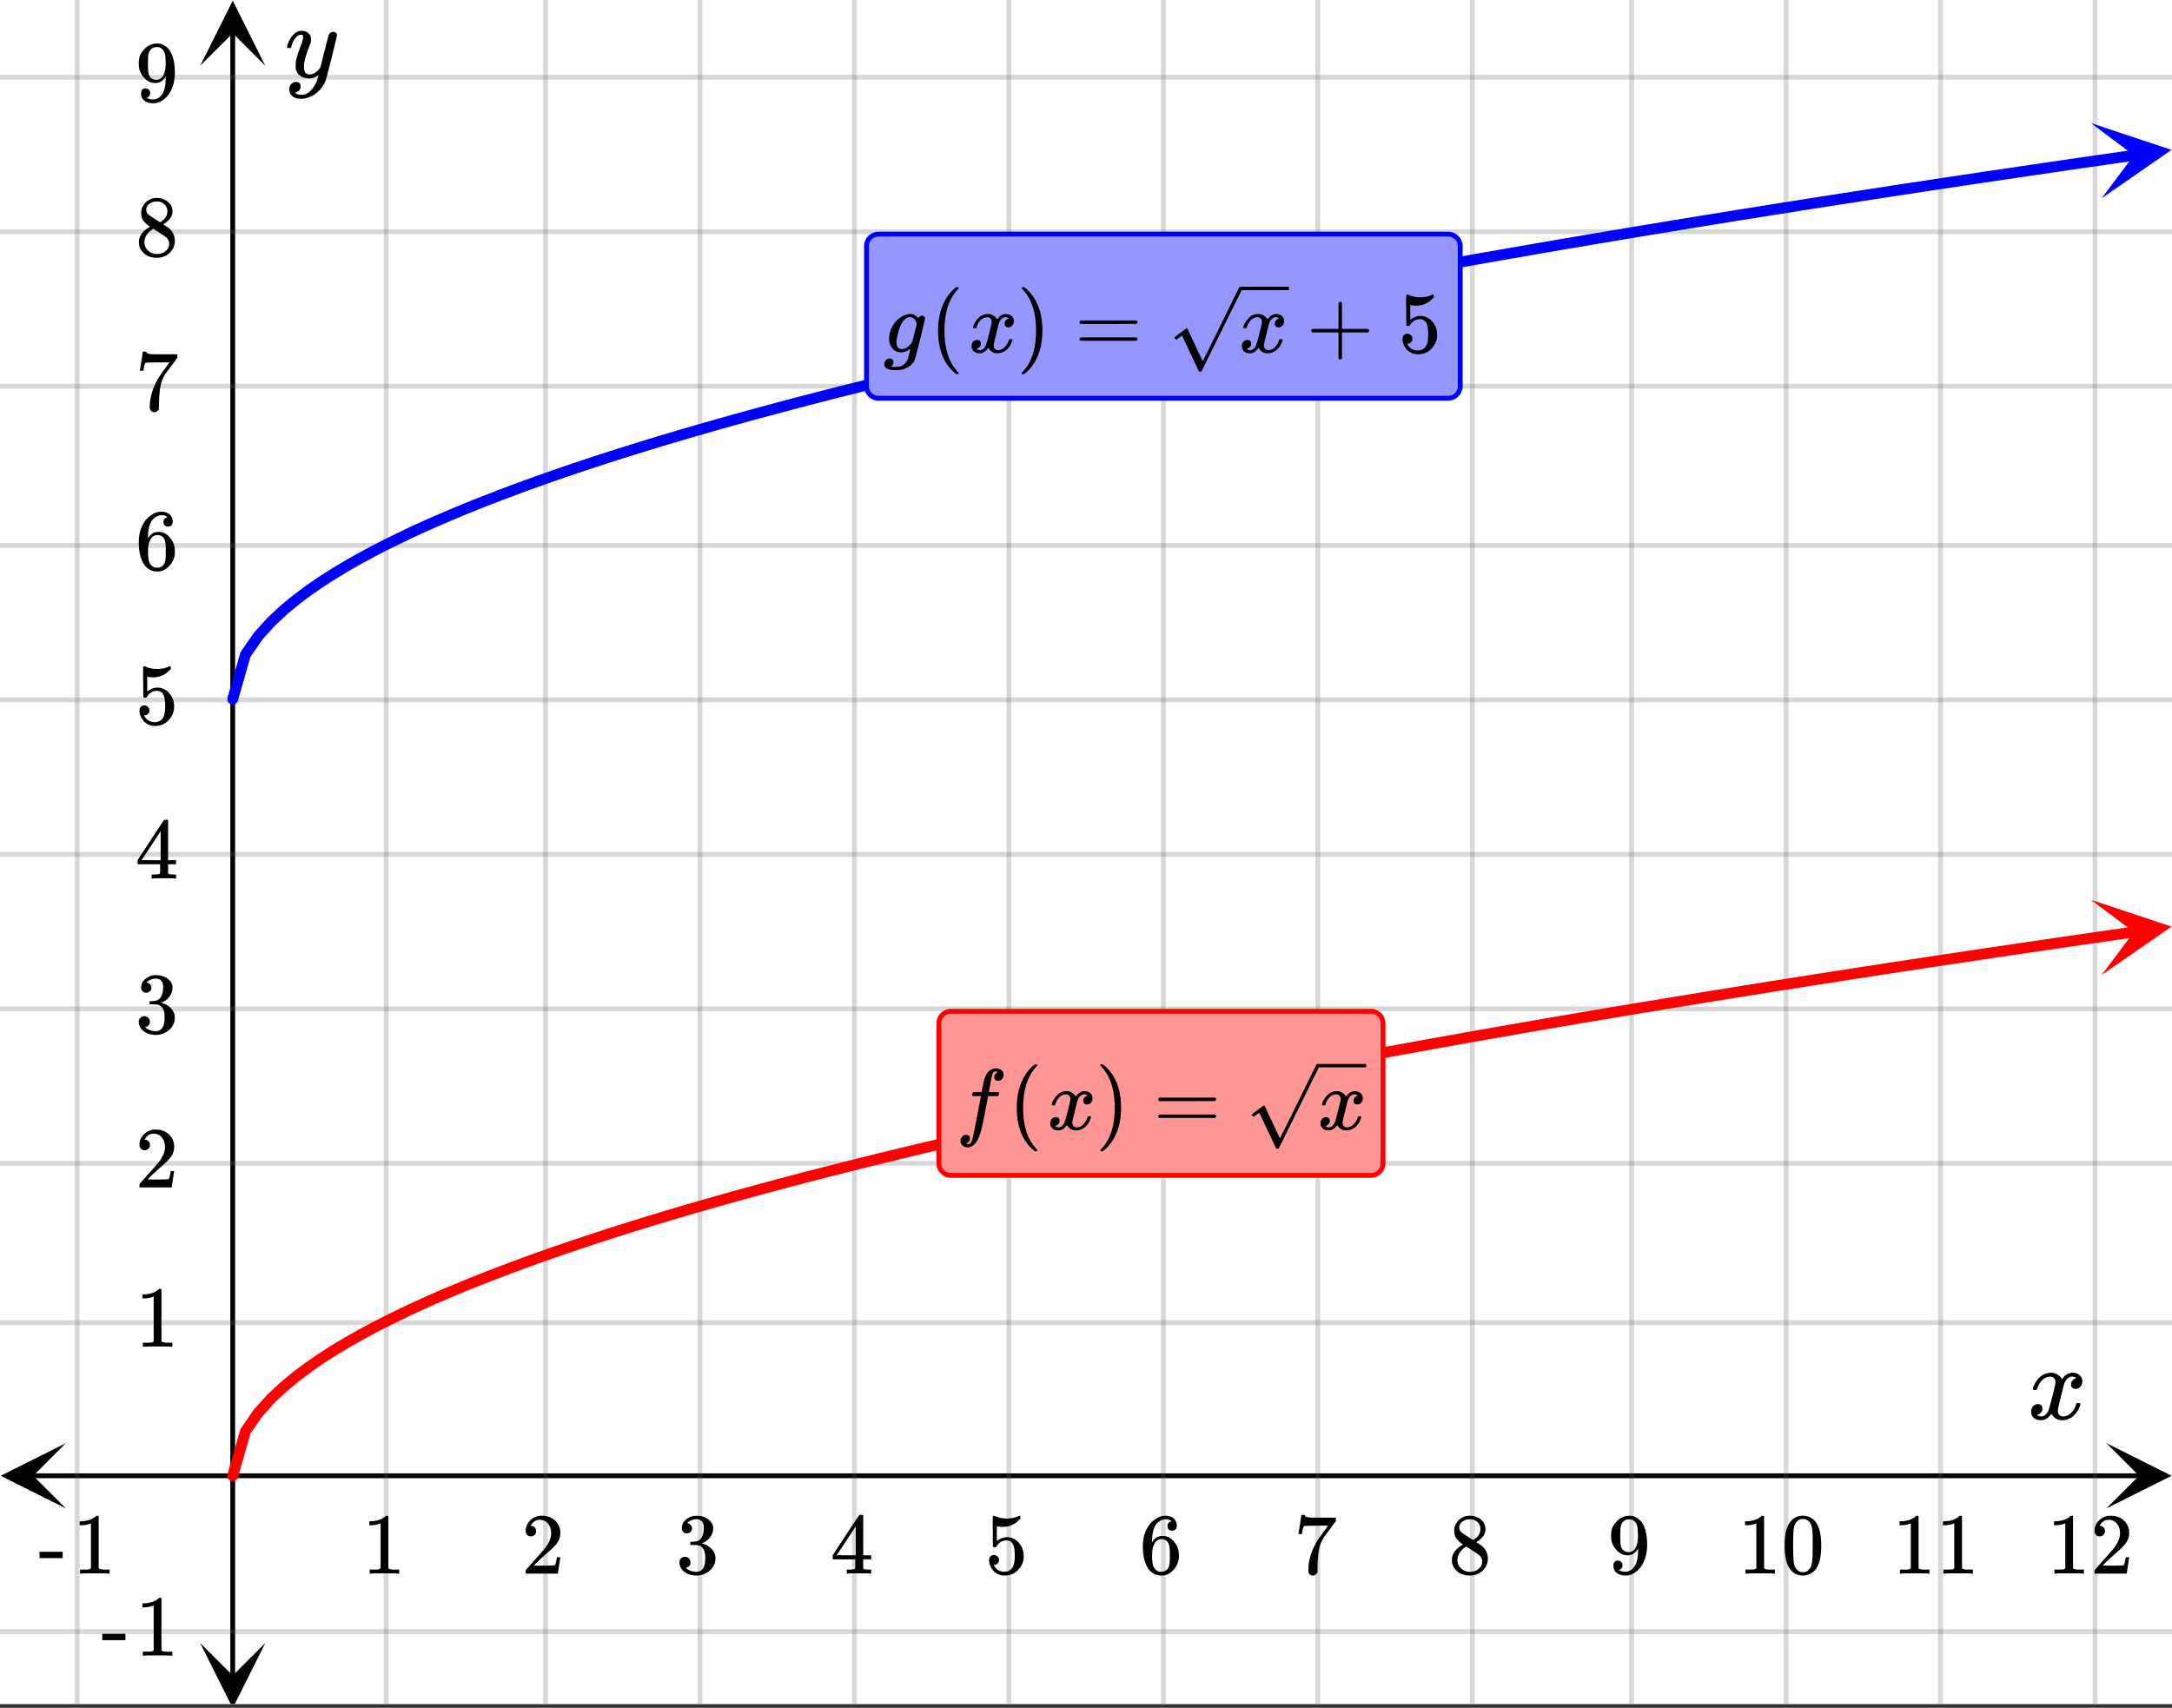 <svg xmlns="http://www.w3.org/2000/svg" xmlns:xlink="http://www.w3.org/1999/xlink" width="449.28" height="353.28" viewBox="0 0 336.96 264.96"><rect x="0" y="0" width="336.96" height="264.96" fill="#333333" stroke="none"/><defs><symbol overflow="visible" id="l"><path d="M.953-4.531c-.074-.063-.11-.125-.11-.188.04-.289.212-.664.516-1.125.508-.77 1.149-1.21 1.922-1.328.145-.02.258-.031.344-.031.375 0 .723.101 1.047.297.32.187.55.43.687.718a3.71 3.71 0 0 0 .266-.343c.406-.446.867-.672 1.39-.672.446 0 .805.133 1.079.39.281.25.422.56.422.922 0 .336-.102.618-.297.844a.916.916 0 0 1-.75.344c-.211 0-.383-.055-.516-.172a.636.636 0 0 1-.187-.469c0-.5.27-.843.812-1.031a.921.921 0 0 0-.172-.125c-.105-.063-.261-.094-.468-.094-.149 0-.25.012-.313.032-.418.18-.727.539-.922 1.078-.031.093-.187.703-.469 1.828-.28 1.125-.433 1.758-.453 1.89a2.74 2.74 0 0 0-.047.5c0 .262.07.47.22.625.155.149.359.22.609.22.457 0 .867-.192 1.234-.579.375-.383.625-.813.75-1.281.039-.114.078-.176.11-.188.03-.02.113-.031.25-.031.206 0 .312.047.312.14 0 .012-.012.07-.031.172-.188.68-.57 1.266-1.141 1.766-.512.399-1.047.594-1.61.594-.761 0-1.34-.336-1.734-1.016-.312.492-.715.813-1.203.969-.105.02-.246.031-.422.031C1.441.156.992-.062.734-.5a1.316 1.316 0 0 1-.156-.656c0-.32.094-.598.281-.828a.95.95 0 0 1 .75-.344c.47 0 .704.23.704.687 0 .399-.188.688-.563.875l-.094.047-.078.031a.123.123 0 0 1-.047.016l-.047.016c0 .031.082.086.25.156.125.055.266.078.422.078.383 0 .723-.242 1.016-.734.113-.196.32-.907.625-2.125.07-.25.144-.524.219-.828.07-.301.125-.536.156-.704.039-.164.066-.265.078-.296.063-.29.094-.5.094-.625 0-.27-.074-.477-.219-.625-.137-.157-.328-.235-.578-.235-.492 0-.918.188-1.281.563a3.171 3.171 0 0 0-.75 1.297c-.024.105-.047.168-.079.187-.023.012-.109.016-.265.016zm0 0"/></symbol><symbol overflow="visible" id="x"><path d="M7.531-7.031c.157 0 .285.043.39.125a.41.41 0 0 1 .173.343c0 .137-.266 1.278-.797 3.422-.531 2.137-.84 3.305-.922 3.516a4.073 4.073 0 0 1-.844 1.469 4.38 4.38 0 0 1-1.343 1.078c-.586.281-1.133.422-1.641.422-.824 0-1.387-.262-1.688-.781-.105-.157-.156-.376-.156-.657 0-.367.102-.652.313-.86.226-.21.468-.312.718-.312.477 0 .72.227.72.688 0 .394-.196.687-.579.875-.023.008-.047.02-.078.031-.031.02-.059.035-.078.047-.024.008-.043.016-.063.016l-.047.03c.032.063.145.13.344.204.176.063.352.094.531.094h.125c.188 0 .329-.012.422-.031.414-.118.805-.391 1.172-.829.375-.437.66-.96.86-1.562.113-.363.171-.578.171-.64 0-.009-.011-.005-.03.015a.546.546 0 0 0-.095.062c-.406.29-.855.438-1.343.438-.555 0-1.012-.133-1.375-.39-.356-.259-.586-.634-.688-1.126a4.332 4.332 0 0 1-.016-.5c0-.258.008-.46.032-.61.07-.456.32-1.253.75-2.39.238-.644.36-1.093.36-1.343A.756.756 0 0 0 2.78-6.5c-.031-.063-.094-.094-.187-.094h-.078c-.25 0-.493.117-.72.344-.355.355-.62.875-.796 1.563 0 .011-.008.03-.016.062a.22.22 0 0 1-.03.063l-.032.015C.91-4.535.89-4.53.859-4.53H.437c-.062-.063-.093-.11-.093-.14 0-.04.015-.118.047-.235.226-.758.57-1.352 1.03-1.782.364-.343.75-.515 1.157-.515.457 0 .82.125 1.094.375.27.25.406.594.406 1.031-.023.211-.039.324-.047.344 0 .074-.086.308-.25.703-.449 1.21-.715 2.094-.797 2.656a3.234 3.234 0 0 0-.015.375c0 .418.062.735.187.953.133.22.375.329.719.329.25 0 .484-.063.703-.188.227-.133.399-.266.516-.39.113-.126.258-.298.437-.516 0-.008.024-.117.078-.328.051-.22.13-.536.235-.954.101-.425.207-.832.312-1.218.407-1.625.63-2.477.672-2.563a.735.735 0 0 1 .703-.437zm0 0"/></symbol><symbol overflow="visible" id="m"><path d="M5.61 0c-.157-.031-.872-.047-2.141-.047C2.207-.047 1.5-.03 1.344 0h-.157v-.625h.344c.52 0 .86-.008 1.016-.031.07-.008.18-.067.328-.172v-6.969c-.023 0-.059.016-.11.047a4.134 4.134 0 0 1-1.39.25h-.25v-.625h.25c.758-.02 1.39-.188 1.89-.5a2.46 2.46 0 0 0 .422-.313c.008-.03.063-.046.157-.046a.36.36 0 0 1 .234.078v8.078c.133.137.43.203.89.203h.798V0zm0 0"/></symbol><symbol overflow="visible" id="n"><path d="M1.484-5.781c-.25 0-.449-.078-.593-.235a.872.872 0 0 1-.22-.609c0-.645.243-1.195.735-1.656a2.46 2.46 0 0 1 1.766-.703c.77 0 1.41.21 1.922.625.508.418.82.964.937 1.64.008.168.016.32.016.453 0 .524-.156 1.012-.469 1.47-.25.374-.758.89-1.516 1.546-.324.281-.777.695-1.359 1.234l-.781.766 1.016.016c1.414 0 2.164-.024 2.25-.079.039-.007.085-.101.14-.28.031-.095.094-.4.188-.923v-.03h.53v.03l-.374 2.47V0h-5v-.25c0-.188.008-.29.031-.313.008-.007.383-.437 1.125-1.28.977-1.095 1.61-1.813 1.89-2.157.602-.82.907-1.57.907-2.25 0-.594-.156-1.086-.469-1.484-.312-.407-.746-.61-1.297-.61-.523 0-.945.235-1.265.703-.024.032-.047.079-.078.141a.274.274 0 0 0-.047.078c0 .012.02.016.062.016a.68.68 0 0 1 .547.25.801.801 0 0 1 .219.562c0 .23-.078.422-.235.578a.76.76 0 0 1-.578.235zm0 0"/></symbol><symbol overflow="visible" id="o"><path d="M1.719-6.25c-.25 0-.446-.07-.578-.219a.863.863 0 0 1-.204-.593c0-.508.196-.938.594-1.282a2.566 2.566 0 0 1 1.407-.625h.203c.312 0 .507.008.593.016.301.043.602.137.907.281.593.305.968.727 1.125 1.266.02.093.03.218.03.375 0 .523-.167.996-.5 1.422-.323.418-.73.714-1.218.89-.055.024-.055.04 0 .047.008 0 .05.012.125.031.55.157 1.016.446 1.39.86.376.418.563.89.563 1.422 0 .367-.086.718-.25 1.062-.218.461-.574.84-1.062 1.14-.492.302-1.04.454-1.64.454-.595 0-1.122-.125-1.579-.375-.46-.25-.766-.586-.922-1.016a1.45 1.45 0 0 1-.14-.656c0-.25.082-.453.25-.61a.831.831 0 0 1 .609-.25c.25 0 .453.087.61.25.163.169.25.372.25.61 0 .21-.063.39-.188.547a.768.768 0 0 1-.469.281l-.094.031c.489.407 1.047.61 1.672.61.5 0 .875-.239 1.125-.719.156-.29.234-.742.234-1.36v-.265c0-.852-.292-1.426-.875-1.719-.124-.05-.398-.082-.812-.093l-.563-.016-.046-.031c-.024-.02-.032-.086-.032-.204 0-.113.008-.18.032-.203.03-.03.054-.046.078-.046.25 0 .508-.02.781-.063.395-.05.695-.27.906-.656.207-.395.313-.867.313-1.422 0-.582-.157-.973-.469-1.172a1.131 1.131 0 0 0-.64-.188c-.45 0-.844.122-1.188.36l-.125.094a.671.671 0 0 0-.094.109l-.047.047a.88.88 0 0 0 .094.031c.176.024.328.11.453.266.125.148.188.32.188.515a.715.715 0 0 1-.235.547.76.76 0 0 1-.562.219zm0 0"/></symbol><symbol overflow="visible" id="p"><path d="M6.234 0c-.125-.031-.71-.047-1.75-.047-1.074 0-1.671.016-1.796.047h-.126v-.625h.422c.383-.008.618-.031.704-.063a.286.286 0 0 0 .171-.14c.008-.008.016-.25.016-.719v-.672h-3.5v-.625l2.031-3.11A431.58 431.58 0 0 1 4.5-9.108c.02-.008.113-.016.281-.016h.25l.078.078v6.203h1.235v.625H5.109V-.89a.25.25 0 0 0 .079.157c.07.062.328.101.765.109h.39V0zm-2.28-2.844v-4.5L1-2.859l1.469.015zm0 0"/></symbol><symbol overflow="visible" id="q"><path d="M1.438-2.89a.72.72 0 0 1 .546.234.72.72 0 0 1 .235.547c0 .21-.078.386-.235.53a.73.73 0 0 1-.515.22h-.094l.047.062c.133.293.336.531.61.719.28.187.609.281.984.281.644 0 1.101-.27 1.375-.812.175-.332.265-.907.265-1.72 0-.925-.125-1.55-.375-1.874-.23-.3-.515-.453-.86-.453-.698 0-1.23.308-1.593.922a.312.312 0 0 1-.094.125.761.761 0 0 1-.203.015c-.148 0-.23-.031-.25-.093-.023-.032-.031-.817-.031-2.36 0-.258-.008-.57-.016-.937v-.72c0-.5.032-.75.094-.75a.047.047 0 0 1 .047-.03l.25.078a4.646 4.646 0 0 0 3.625-.016.402.402 0 0 1 .172-.062c.07 0 .11.086.11.25v.171C4.8-7.686 3.878-7.25 2.765-7.25c-.282 0-.532-.023-.75-.078l-.141-.031v2.312c.508-.406 1.035-.61 1.578-.61.164 0 .348.024.547.063.602.157 1.094.5 1.469 1.032.383.523.578 1.14.578 1.859 0 .812-.29 1.515-.86 2.11-.562.593-1.261.89-2.093.89C2.52.297 2.035.14 1.64-.172a1.618 1.618 0 0 1-.438-.453C.93-.945.758-1.348.687-1.828c0-.02-.007-.055-.015-.11v-.14c0-.25.07-.445.219-.594a.745.745 0 0 1 .546-.219zm0 0"/></symbol><symbol overflow="visible" id="r"><path d="M5.031-8.11c-.199-.195-.48-.304-.843-.328-.625 0-1.153.274-1.579.813-.418.586-.625 1.492-.625 2.719L2-4.86l.11-.172c.363-.54.859-.813 1.484-.813.414 0 .781.09 1.094.266a2.6 2.6 0 0 1 .64.547c.219.242.395.492.531.75.196.449.297.933.297 1.453v.234c0 .211-.027.403-.078.578-.105.532-.383 1.032-.828 1.5-.387.407-.82.66-1.297.766a2.688 2.688 0 0 1-.547.047c-.168 0-.32-.016-.453-.047-.668-.125-1.2-.484-1.594-1.078C.83-1.66.563-2.79.563-4.218c0-.97.171-1.817.515-2.548.344-.726.82-1.296 1.438-1.703a2.62 2.62 0 0 1 1.562-.515c.531 0 .953.14 1.266.421.32.282.484.665.484 1.141 0 .23-.07.414-.203.547-.125.137-.297.203-.516.203-.218 0-.398-.062-.53-.187-.126-.125-.188-.301-.188-.532 0-.406.21-.644.64-.718zm-.593 3.235a1.18 1.18 0 0 0-.97-.484c-.335 0-.605.105-.812.312C2.22-4.597 2-3.883 2-2.907c0 .794.05 1.345.156 1.657.094.273.242.5.453.688.22.187.477.28.782.28.457 0 .804-.171 1.046-.515.133-.187.22-.41.25-.672.04-.258.063-.64.063-1.14v-.422c0-.508-.023-.895-.063-1.156a1.566 1.566 0 0 0-.25-.688zm0 0"/></symbol><symbol overflow="visible" id="s"><path d="M.734-6.172C.742-6.192.82-6.68.97-7.64l.219-1.453c0-.008.085-.015.265-.015h.266v.046c0 .094.066.172.203.235.133.062.367.105.703.125.344.012 1.102.015 2.281.015h1.64v.532l-.921 1.25c-.137.187-.293.398-.469.625l-.39.531a7.378 7.378 0 0 0-.157.234c-.468.73-.746 1.704-.828 2.922-.043.375-.07.883-.078 1.516 0 .125-.008.258-.015.39v.438a.62.62 0 0 1-.266.375.674.674 0 0 1-.438.172.692.692 0 0 1-.53-.219c-.126-.144-.188-.351-.188-.625 0-.125.015-.379.046-.765.133-1.208.555-2.426 1.266-3.657.176-.281.55-.82 1.125-1.625l.625-.843h-1.25c-1.574 0-2.398.027-2.469.078-.043.023-.093.12-.156.296a3.92 3.92 0 0 0-.125.625c-.023.157-.039.247-.047.266v.031H.734zm0 0"/></symbol><symbol overflow="visible" id="t"><path d="M2.313-4.516c-.438-.289-.778-.593-1.016-.906-.242-.312-.36-.723-.36-1.234 0-.383.07-.707.22-.969.195-.406.488-.734.874-.984.383-.25.82-.375 1.313-.375.613 0 1.144.164 1.594.484.445.324.722.734.828 1.234.007.055.015.164.015.329 0 .199-.008.328-.015.39-.137.594-.547 1.11-1.235 1.547l-.156.11c.5.343.758.523.781.53.664.544 1 1.215 1 2.016 0 .73-.265 1.356-.797 1.875-.53.508-1.199.766-2 .766C2.254.297 1.441-.11.922-.922c-.23-.32-.344-.71-.344-1.172 0-.976.578-1.785 1.735-2.422zM5-6.922c0-.383-.125-.71-.375-.984a1.69 1.69 0 0 0-.922-.516h-.437c-.48 0-.883.164-1.204.485-.23.21-.343.453-.343.734 0 .387.164.695.5.922.039.043.328.23.86.562l.78.516c.008-.008.067-.047.172-.11a2.95 2.95 0 0 0 .25-.187C4.758-5.883 5-6.36 5-6.922zM1.437-2.109c0 .523.192.96.579 1.312a2.01 2.01 0 0 0 1.359.516c.363 0 .695-.07 1-.219.3-.156.531-.36.688-.61.144-.226.218-.472.218-.734 0-.383-.156-.726-.468-1.031-.075-.07-.45-.328-1.125-.766l-.407-.265C3.133-4 3.02-4.07 2.937-4.125l-.109-.063-.156.079c-.563.367-.938.812-1.125 1.343-.074.243-.11.461-.11.657zm0 0"/></symbol><symbol overflow="visible" id="u"><path d="M2.328-1.297a.76.76 0 0 1-.14.469.597.597 0 0 1-.36.234l-.062.016c0 .012.03.039.093.078a.289.289 0 0 0 .157.063c.195.093.453.14.765.14.164 0 .281-.008.344-.031.438-.102.8-.379 1.094-.828.351-.508.531-1.383.531-2.625v-.094l-.078.11c-.367.617-.883.921-1.547.921-.719 0-1.328-.312-1.828-.937a3.351 3.351 0 0 1-.563-.938c-.117-.3-.171-.687-.171-1.156 0-.52.066-.945.203-1.281.144-.332.39-.672.734-1.016a2.658 2.658 0 0 1 1.672-.797l.031-.015h.078c.008 0 .035.007.078.015h.11c.187 0 .316.012.39.031.727.157 1.297.622 1.704 1.391.394.781.593 1.797.593 3.047 0 1.262-.273 2.324-.812 3.188a3.582 3.582 0 0 1-1.14 1.187c-.45.281-.915.422-1.391.422-.575 0-1.032-.133-1.376-.39C1.095-.364.922-.75.922-1.25c0-.508.234-.766.703-.766.207 0 .375.07.5.204a.676.676 0 0 1 .203.515zm1.36-7.11a4.146 4.146 0 0 0-.376-.015c-.335 0-.624.121-.874.36a1.5 1.5 0 0 0-.376.718c-.054.274-.078.735-.078 1.39 0 .618.02 1.106.063 1.47.039.336.172.609.39.828.227.21.516.312.86.312h.047c.488-.039.844-.289 1.062-.75.219-.468.328-1.035.328-1.703 0-.695-.039-1.203-.109-1.516A1.36 1.36 0 0 0 4.297-8a1.248 1.248 0 0 0-.61-.406zm0 0"/></symbol><symbol overflow="visible" id="v"><path d="M1.297-7.89c.5-.727 1.187-1.094 2.062-1.094.657 0 1.227.226 1.72.671.25.243.456.547.624.922.332.75.5 1.778.5 3.079 0 1.398-.195 2.46-.578 3.187-.25.523-.621.902-1.11 1.14a2.534 2.534 0 0 1-1.14.282c-1.031 0-1.79-.473-2.266-1.422-.386-.727-.578-1.79-.578-3.188 0-.832.051-1.519.156-2.062a4.48 4.48 0 0 1 .61-1.516zm3.031-.157a1.24 1.24 0 0 0-.953-.437c-.375 0-.7.148-.969.437-.199.211-.336.465-.406.766-.074.293-.121.797-.14 1.515 0 .063-.008.246-.016.547v.735c0 .855.008 1.453.031 1.796.031.637.082 1.09.156 1.36.07.273.207.508.406.703.25.273.563.406.938.406.363 0 .664-.133.906-.406.196-.195.332-.43.407-.703.07-.27.128-.723.171-1.36.008-.343.016-.94.016-1.796v-.735-.547c-.023-.718-.07-1.222-.14-1.515-.075-.301-.212-.555-.407-.766zm0 0"/></symbol><symbol overflow="visible" id="w"><path d="M.14-2.406v-.985h3.594v.985zm0 0"/></symbol><symbol overflow="visible" id="z"><path d="M4.484 3.25c0 .082-.078.125-.234.125h-.172l-.39-.328C2.07 1.578 1.265-.563 1.265-3.375c0-1.094.129-2.094.39-3C2.07-7.789 2.75-8.93 3.688-9.797c.07-.05.144-.11.218-.172.082-.07.14-.117.172-.14h.172c.102 0 .164.015.188.046.03.024.046.047.046.079 0 .03-.046.093-.14.187C2.945-8.317 2.25-6.172 2.25-3.359c0 2.804.695 4.937 2.094 6.406.093.101.14.172.14.203zm0 0"/></symbol><symbol overflow="visible" id="B"><path d="M.813-10.094l.046-.015h.297l.375.312C3.156-8.317 3.97-6.176 3.97-3.375c0 1.105-.133 2.105-.39 3C3.16 1.039 2.476 2.18 1.53 3.047c-.062.05-.136.11-.218.172-.075.07-.125.125-.157.156H1a.547.547 0 0 1-.219-.031c-.031-.024-.047-.07-.047-.14.008 0 .063-.06.157-.173C2.285 1.582 2.984-.55 2.984-3.375c0-2.82-.699-4.957-2.093-6.406-.094-.102-.149-.16-.157-.172 0-.07.024-.117.079-.14zm0 0"/></symbol><symbol overflow="visible" id="C"><path d="M.75-4.672c0-.125.063-.219.188-.281H9.53c.133.062.203.156.203.281 0 .094-.062.18-.187.25l-4.281.016H.969C.82-4.457.75-4.546.75-4.672zm0 2.61c0-.133.07-.223.219-.266h8.578a.249.249 0 0 0 .062.047l.063.047c.02.011.035.039.047.078.008.031.015.062.015.094 0 .117-.07.203-.203.265H.937C.813-1.859.75-1.945.75-2.063zm0 0"/></symbol><symbol overflow="visible" id="D"><path d="M.938-3.094C.813-3.164.75-3.258.75-3.375c0-.113.063-.203.188-.266h4.03v-2.015l.016-2.032c.094-.113.18-.171.266-.171.113 0 .203.07.266.203v4.015H9.53c.133.075.203.168.203.282 0 .105-.07.195-.203.265H5.516V.922c-.063.125-.157.187-.282.187-.117 0-.203-.062-.265-.187v-4.016zm0 0"/></symbol><symbol overflow="visible" id="y"><path d="M1 .953c.156 0 .285.047.39.14a.522.522 0 0 1 .173.407c0 .238-.09.441-.266.61-.063.07-.086.109-.063.109.082.02.348.031.797.031.344 0 .614-.055.813-.156.207-.106.398-.262.578-.469.176-.2.3-.402.375-.61.062-.18.133-.46.219-.843.113-.426.171-.676.171-.75a2.572 2.572 0 0 1-1.078.547A1.509 1.509 0 0 1 2.781 0c-.586 0-1.047-.203-1.39-.61-.336-.413-.5-.93-.5-1.546 0-.563.129-1.11.39-1.64.414-.852 1.008-1.474 1.782-1.86.414-.196.804-.297 1.171-.297.414 0 .805.215 1.172.64l.063-.062a.616.616 0 0 1 .562-.313c.114 0 .211.04.297.11.094.074.14.164.14.266 0 .136-.257 1.226-.765 3.265-.512 2.043-.781 3.082-.812 3.125-.168.488-.524.89-1.063 1.203a3.421 3.421 0 0 1-1.797.485c-1.031 0-1.64-.2-1.828-.594a.734.734 0 0 1-.062-.328.95.95 0 0 1 .234-.625A.81.81 0 0 1 1 .953zm4.172-5.375a3.912 3.912 0 0 0-.203-.547.984.984 0 0 0-.313-.343.917.917 0 0 0-.531-.157c-.023 0-.055.008-.094.016H3.97c-.387.094-.715.328-.985.703-.25.336-.492.945-.718 1.828-.157.606-.235 1.055-.235 1.344 0 .71.281 1.062.844 1.062.508 0 1.004-.312 1.484-.937l.11-.14c.32-1.259.554-2.204.703-2.829zm0 0"/></symbol><symbol overflow="visible" id="A"><path d="M.781-3.75C.727-3.8.703-3.848.703-3.89c.031-.25.172-.563.422-.938.414-.633.941-1.004 1.578-1.11.133-.007.235-.015.297-.015.313 0 .598.086.86.25.269.156.46.355.578.594.113-.157.187-.25.218-.282.332-.375.711-.562 1.14-.562.364 0 .661.105.891.312.227.211.344.465.344.766 0 .281-.078.516-.234.703a.776.776 0 0 1-.625.281.64.64 0 0 1-.422-.14.521.521 0 0 1-.156-.39c0-.415.222-.696.672-.845a.58.58 0 0 0-.141-.093.705.705 0 0 0-.39-.094.91.91 0 0 0-.266.031c-.336.149-.586.445-.75.89-.032.075-.164.579-.39 1.516-.231.93-.356 1.45-.376 1.563a1.827 1.827 0 0 0-.047.406c0 .211.063.383.188.516.125.125.289.187.5.187.383 0 .726-.16 1.031-.484.3-.32.508-.676.625-1.063.02-.082.04-.129.063-.14.03-.02.109-.031.234-.031.164 0 .25.039.25.109 0 .012-.012.058-.031.14-.149.563-.461 1.055-.938 1.47-.43.323-.875.484-1.344.484-.625 0-1.101-.282-1.421-.844-.262.406-.594.68-1 .812-.086.02-.2.032-.344.032-.524 0-.89-.188-1.11-.563a.953.953 0 0 1-.14-.531c0-.27.078-.5.234-.688a.798.798 0 0 1 .625-.28c.395 0 .594.187.594.562 0 .336-.164.574-.484.718a.359.359 0 0 1-.063.047l-.078.031c-.012.012-.024.016-.031.016h-.032c0 .031.063.074.188.125a.817.817 0 0 0 .36.078c.32 0 .597-.203.827-.61.102-.163.282-.75.532-1.75.05-.206.109-.437.171-.687.063-.257.11-.457.141-.593.031-.133.05-.211.063-.235a2.86 2.86 0 0 0 .078-.531.678.678 0 0 0-.188-.5.613.613 0 0 0-.484-.203c-.406 0-.762.156-1.063.469a2.562 2.562 0 0 0-.609 1.078c-.012.074-.031.12-.063.14a.752.752 0 0 1-.218.016zm0 0"/></symbol><symbol overflow="visible" id="F"><path d="M1.594 2.188c.238.05.367.078.39.078.207 0 .383-.188.532-.563.113-.305.441-1.898.984-4.797.258-1.363.39-2.05.39-2.062v-.032h-.624c-.43 0-.653-.007-.672-.03-.063-.032-.074-.13-.031-.298.03-.132.05-.207.062-.218.02-.04.055-.063.11-.063.062-.008.273-.016.64-.016.426 0 .64-.003.64-.015 0-.02.04-.242.126-.672.082-.426.132-.688.156-.781.187-.852.473-1.446.86-1.782.35-.289.722-.437 1.109-.437.32.012.593.11.812.297.227.18.344.414.344.703a.987.987 0 0 1-.25.672.766.766 0 0 1-.61.266c-.398 0-.593-.188-.593-.563 0-.332.16-.578.484-.734l.11-.063A1.362 1.362 0 0 0 6.155-9c-.261 0-.43.168-.5.5-.074.273-.195.86-.36 1.766l-.171.89c0 .024.242.032.734.032.407 0 .649.007.735.015.082.012.125.043.125.094 0 .094-.032.242-.094.437-.023.043-.07.07-.14.079h-1.47l-.312 1.64c-.336 1.719-.543 2.758-.625 3.11-.305 1.363-.71 2.285-1.219 2.765-.336.29-.664.438-.984.438-.324 0-.594-.094-.813-.282a.867.867 0 0 1-.328-.703c0-.273.082-.5.25-.687a.789.789 0 0 1 .61-.266c.394 0 .593.188.593.563 0 .332-.156.57-.468.718zm0 0"/></symbol><clipPath id="a"><path d="M0 0h336.96v264.36H0zm0 0"/></clipPath><clipPath id="b"><path d="M.102 223.902H11V235H.102zm0 0"/></clipPath><clipPath id="c"><path d="M326.79 223.902h10.17V235h-10.17zm0 0"/></clipPath><clipPath id="d"><path d="M11 0h315v264.36H11zm0 0"/></clipPath><clipPath id="e"><path d="M31.05 254H42v10.36H31.05zm0 0"/></clipPath><clipPath id="f"><path d="M31.05 0H42v10.21H31.05zm0 0"/></clipPath><clipPath id="g"><path d="M0 11h336.96v243H0zm0 0"/></clipPath><clipPath id="h"><path d="M324 19h12.96v12H324zm0 0"/></clipPath><clipPath id="i"><path d="M324.371 19.09l26.27-3.762 3.761 26.27-26.27 3.761zm0 0"/></clipPath><clipPath id="j"><path d="M324 139h12.96v13H324zm0 0"/></clipPath><clipPath id="k"><path d="M324.371 139.594l26.27-3.762 3.761 26.27-26.27 3.761zm0 0"/></clipPath><clipPath id="E"><path d="M182 44h17.953v13.664H182zm0 0"/></clipPath><clipPath id="G"><path d="M194 165h17.938v13.234H194zm0 0"/></clipPath></defs><g clip-path="url(#a)" fill="#fff"><path d="M0 0h336.96v264.96H0z"/><path d="M0 0h336.96v264.96H0z"/></g><path d="M5.055 228.957h326.89" fill="none" stroke="#000" stroke-width=".749"/><g clip-path="url(#b)"><path d="M10.21 223.902L.103 228.957l10.109 5.055-5.055-5.055zm0 0"/></g><g clip-path="url(#c)"><path d="M326.79 223.902l10.108 5.055-10.109 5.055 5.055-5.055zm0 0"/></g><g clip-path="url(#d)"><path d="M59.91 0v265.106M84.625 0v265.106M108.59 0v265.106M132.555 0v265.106M156.52 0v265.106M180.48 0v265.106M204.446 0v265.106M228.41 0v265.106M253.125 0v265.106M277.09 0v265.106M301.055 0v265.106M325.02 0v265.106M11.98 0v265.106" fill="none" stroke-linecap="round" stroke-linejoin="round" stroke="#666" stroke-opacity=".251" stroke-width=".749"/></g><path d="M36.105 260.05V5.056" fill="none" stroke="#000" stroke-width=".749"/><g clip-path="url(#e)"><path d="M31.05 254.895l5.055 10.109 5.06-10.11-5.06 5.055zm0 0"/></g><g clip-path="url(#f)"><path d="M31.05 10.21L36.106.103l5.06 10.109-5.06-5.055zm0 0"/></g><g clip-path="url(#g)"><path d="M0 205.195h337M0 180.481h337M0 156.52h337M0 132.555h337M0 108.59h337M0 84.625h337M0 59.91h337M0 35.945h337M0 11.98h337M0 253.125h337" fill="none" stroke-linecap="round" stroke-linejoin="round" stroke="#666" stroke-opacity=".251" stroke-width=".749"/></g><path d="M36.105 108.453l1.98-6.914 1.981-2.863 1.98-2.196 1.981-1.851 1.98-1.633 1.981-1.476 1.98-1.356 1.981-1.262 1.98-1.187 1.981-1.121 1.98-1.067 1.981-1.02 1.98-.976 1.981-.941 1.977-.91 1.98-.875 1.98-.852 1.981-.828 1.98-.805 1.981-.78 1.98-.763 1.98-.746 1.981-.73 1.98-.711 1.981-.7 1.98-.683 1.981-.672 1.98-.66 1.981-.648 1.98-.637 1.981-.625 1.977-.613 1.98-.61 1.98-.597 1.981-.586 1.98-.582 1.981-.57 1.98-.567 1.981-.555 1.98-.55 1.98-.544 1.981-.535 1.98-.531 1.981-.523 1.98-.52 1.981-.512 1.98-.507 1.977-.5 1.98-.497 1.981-.492 1.98-.488 1.981-.48 1.98-.477 1.981-.473 1.98-.468 1.981-.465 3.961-.914 1.98-.454 3.961-.89 1.98-.442 1.981-.437 1.977-.434 1.98-.43 3.961-.85 1.98-.423 1.981-.414 1.98-.418 3.962-.82 1.98-.406 1.98-.403 3.962-.797 3.96-.789 1.98-.39 1.977-.387 5.942-1.148 1.98-.38 3.961-.75 1.98-.37 5.942-1.102 1.98-.363 5.942-1.078 1.98-.356 1.977-.355 1.98-.352 5.942-1.043 5.941-1.031 1.98-.34 5.942-1.008 5.942-.996 1.98-.328 1.977-.328 5.941-.973 5.941-.96 5.942-.95 3.96-.625 1.981-.309 1.98-.312 1.981-.309 1.98-.304 1.977-.309 3.961-.61 7.922-1.202 5.941-.891 7.922-1.172 3.961-.578 1.977-.29 1.98-.288 7.922-1.14" fill="none" stroke-width="1.685" stroke-linecap="round" stroke-linejoin="round" stroke="#00f"/><g clip-path="url(#h)"><g clip-path="url(#i)"><path d="M324.371 19.09l12.512 4.164-10.84 7.512 5-6.676zm0 0" fill="#00f"/></g></g><path d="M36.105 228.957l1.98-6.914 1.981-2.863 1.98-2.196 1.981-1.855 1.98-1.629 1.981-1.477 1.98-1.355 1.981-1.266 1.98-1.183 1.981-1.121 1.98-1.067 1.981-1.02 1.98-.98 1.981-.941 1.977-.906 1.98-.88 1.98-.85 1.981-.825 1.98-.805 1.981-.781 1.98-.766 1.98-.742 1.981-.73 1.98-.715 1.981-.695 1.98-.688 1.981-.668 1.98-.66 1.981-.648 1.98-.637 1.981-.625 1.977-.617 1.98-.606 1.98-.598 1.981-.585 1.98-.582 1.981-.57 1.98-.567 1.981-.555 1.98-.55 1.98-.544 1.981-.539 3.961-1.054 1.98-.516 1.981-.512 1.98-.508 1.977-.5 1.98-.5 3.962-.976 1.98-.48 1.98-.477 1.981-.473 1.98-.469 1.981-.464 3.961-.914 1.98-.454 1.98-.449 3.962-.883 1.98-.437 1.977-.434 3.96-.86 3.962-.843 1.98-.418 1.98-.414 3.962-.82 1.98-.406 1.98-.403 3.962-.797 3.96-.789 1.98-.39 1.977-.387 1.98-.387 1.981-.383 3.961-.757 3.961-.75 3.961-.743 1.98-.367 5.942-1.09 1.98-.359 3.962-.71 1.976-.356 1.98-.352 1.981-.348 1.98-.351 1.98-.344 1.981-.348 1.98-.34 1.981-.343 1.98-.34 7.923-1.344 1.98-.328 1.98-.332 1.981-.328 1.977-.328 5.941-.973 5.941-.96 5.942-.95 5.941-.938 5.942-.925 1.976-.305 3.961-.61 7.922-1.202 5.941-.891 1.981-.293 1.98-.297 1.98-.289 3.962-.586 1.98-.289 1.977-.285 1.98-.29 1.98-.284 1.981-.29 1.98-.28 1.981-.286" fill="none" stroke-width="1.685" stroke-linecap="round" stroke-linejoin="round" stroke="red"/><g clip-path="url(#j)"><g clip-path="url(#k)"><path d="M324.371 139.594l12.512 4.164-10.84 7.512 5-6.676zm0 0" fill="red"/></g></g><use xlink:href="#l" x="314.533" y="220.173"/><use xlink:href="#m" x="56.167" y="244.138"/><use xlink:href="#n" x="80.88" y="244.138"/><use xlink:href="#o" x="104.844" y="244.138"/><use xlink:href="#p" x="128.809" y="244.138"/><use xlink:href="#q" x="152.773" y="244.138"/><use xlink:href="#r" x="176.738" y="244.138"/><use xlink:href="#s" x="200.702" y="244.138"/><use xlink:href="#t" x="224.667" y="244.138"/><use xlink:href="#u" x="249.38" y="244.138"/><use xlink:href="#m" x="269.6" y="244.138"/><use xlink:href="#v" x="276.34" y="244.138"/><use xlink:href="#m" x="293.564" y="244.138"/><use xlink:href="#m" x="300.304" y="244.138"/><use xlink:href="#m" x="317.529" y="244.138"/><use xlink:href="#n" x="324.269" y="244.138"/><use xlink:href="#w" x="5.991" y="244.138"/><use xlink:href="#m" x="11.233" y="244.138"/><use xlink:href="#x" x="44.184" y="11.982"/><use xlink:href="#m" x="20.969" y="208.94"/><use xlink:href="#n" x="20.969" y="184.227"/><use xlink:href="#o" x="20.969" y="160.262"/><use xlink:href="#p" x="20.969" y="136.298"/><use xlink:href="#q" x="20.969" y="112.333"/><use xlink:href="#r" x="20.969" y="88.369"/><use xlink:href="#s" x="20.969" y="63.656"/><use xlink:href="#t" x="20.969" y="39.691"/><use xlink:href="#u" x="20.969" y="15.727"/><use xlink:href="#w" x="15.727" y="256.869"/><use xlink:href="#m" x="20.969" y="256.869"/><path d="M134.426 59.91V38.191c0-.246.047-.484.14-.714a1.877 1.877 0 0 1 1.016-1.012c.23-.098.469-.145.715-.145h88.371c.246 0 .484.047.715.145.23.094.433.23.61.406.175.176.308.375.402.606.097.23.144.468.144.714v21.72c0 .25-.047.487-.144.718a1.845 1.845 0 0 1-1.012 1.012c-.23.093-.469.144-.715.144h-88.371a1.884 1.884 0 0 1-1.73-1.156 1.885 1.885 0 0 1-.141-.719zm0 0" fill="#9696ff" stroke="#00f" stroke-width=".749"/><use xlink:href="#y" x="137.047" y="54.669"/><use xlink:href="#z" x="144.266" y="54.669"/><use xlink:href="#A" x="150.258" y="54.669"/><use xlink:href="#B" x="157.746" y="54.669"/><use xlink:href="#C" x="166.733" y="54.669"/><use xlink:href="#D" x="202.68" y="54.669"/><use xlink:href="#A" x="192.184" y="54.669"/><g clip-path="url(#E)"><path d="M182.512 52.684c-.035 0-.098-.036-.184-.106-.078-.07-.125-.133-.125-.183 0-.028.004-.043.012-.055.02-.035.32-.27.91-.711.594-.438.887-.66.895-.672a.11.11 0 0 1 .07-.023c.062 0 .117.043.16.129l2.332 4.98c.008 0 .477-.934 1.402-2.805.926-1.87 1.852-3.754 2.782-5.652.93-1.898 1.41-2.867 1.437-2.91.07-.125.16-.188.27-.188h5380.066v.528H192.625l-3.04 6.152-3.163 6.402c-.04.063-.121.094-.258.094-.082 0-.133-.012-.16-.039-.027-.027-2.617-5.559-2.617-5.559l-.875.618zm9.96-8.196h5391.305v.528H192.473zm0 0"/></g><use xlink:href="#q" x="216.909" y="54.669"/><path d="M145.66 180.48v-21.714a1.856 1.856 0 0 1 .547-1.324c.176-.176.379-.313.61-.407.226-.094.464-.144.714-.144h65.153a1.889 1.889 0 0 1 1.324.55c.176.176.312.38.406.606.094.23.14.469.145.719v21.715c-.004.25-.051.488-.145.718-.094.23-.23.43-.406.606a1.856 1.856 0 0 1-.606.406c-.23.098-.468.145-.718.145H147.53c-.25 0-.488-.047-.715-.145a1.832 1.832 0 0 1-.609-.406 1.816 1.816 0 0 1-.406-.606 1.885 1.885 0 0 1-.14-.718zm0 0" fill="#ff9696" stroke="red" stroke-width=".749"/><use xlink:href="#F" x="148.28" y="175.24"/><use xlink:href="#z" x="156.471" y="175.24"/><use xlink:href="#A" x="162.462" y="175.24"/><use xlink:href="#B" x="169.951" y="175.24"/><g><use xlink:href="#C" x="178.938" y="175.24"/></g><g><use xlink:href="#A" x="204.388" y="175.24"/></g><g clip-path="url(#G)"><path d="M194.492 173.254c-.035 0-.094-.035-.18-.106-.078-.066-.128-.128-.128-.183 0-.028.004-.043.011-.05.02-.036.325-.274.91-.712.598-.441.887-.664.899-.672.016-.02.039-.027.066-.027.063 0 .118.043.164.133.043.086 2.328 4.976 2.328 4.976.012 0 .477-.933 1.403-2.804.926-1.871 1.855-3.754 2.785-5.653.93-1.898 1.406-2.867 1.434-2.91.074-.125.164-.184.27-.184H5584.52v.524H204.605l-3.035 6.156-3.168 6.403c-.035.062-.12.09-.257.09-.079 0-.133-.012-.16-.04-.028-.027-2.614-5.558-2.614-5.558l-.879.617zm9.961-8.191h5391.309v.523H204.453zm0 0"/></g></svg>
